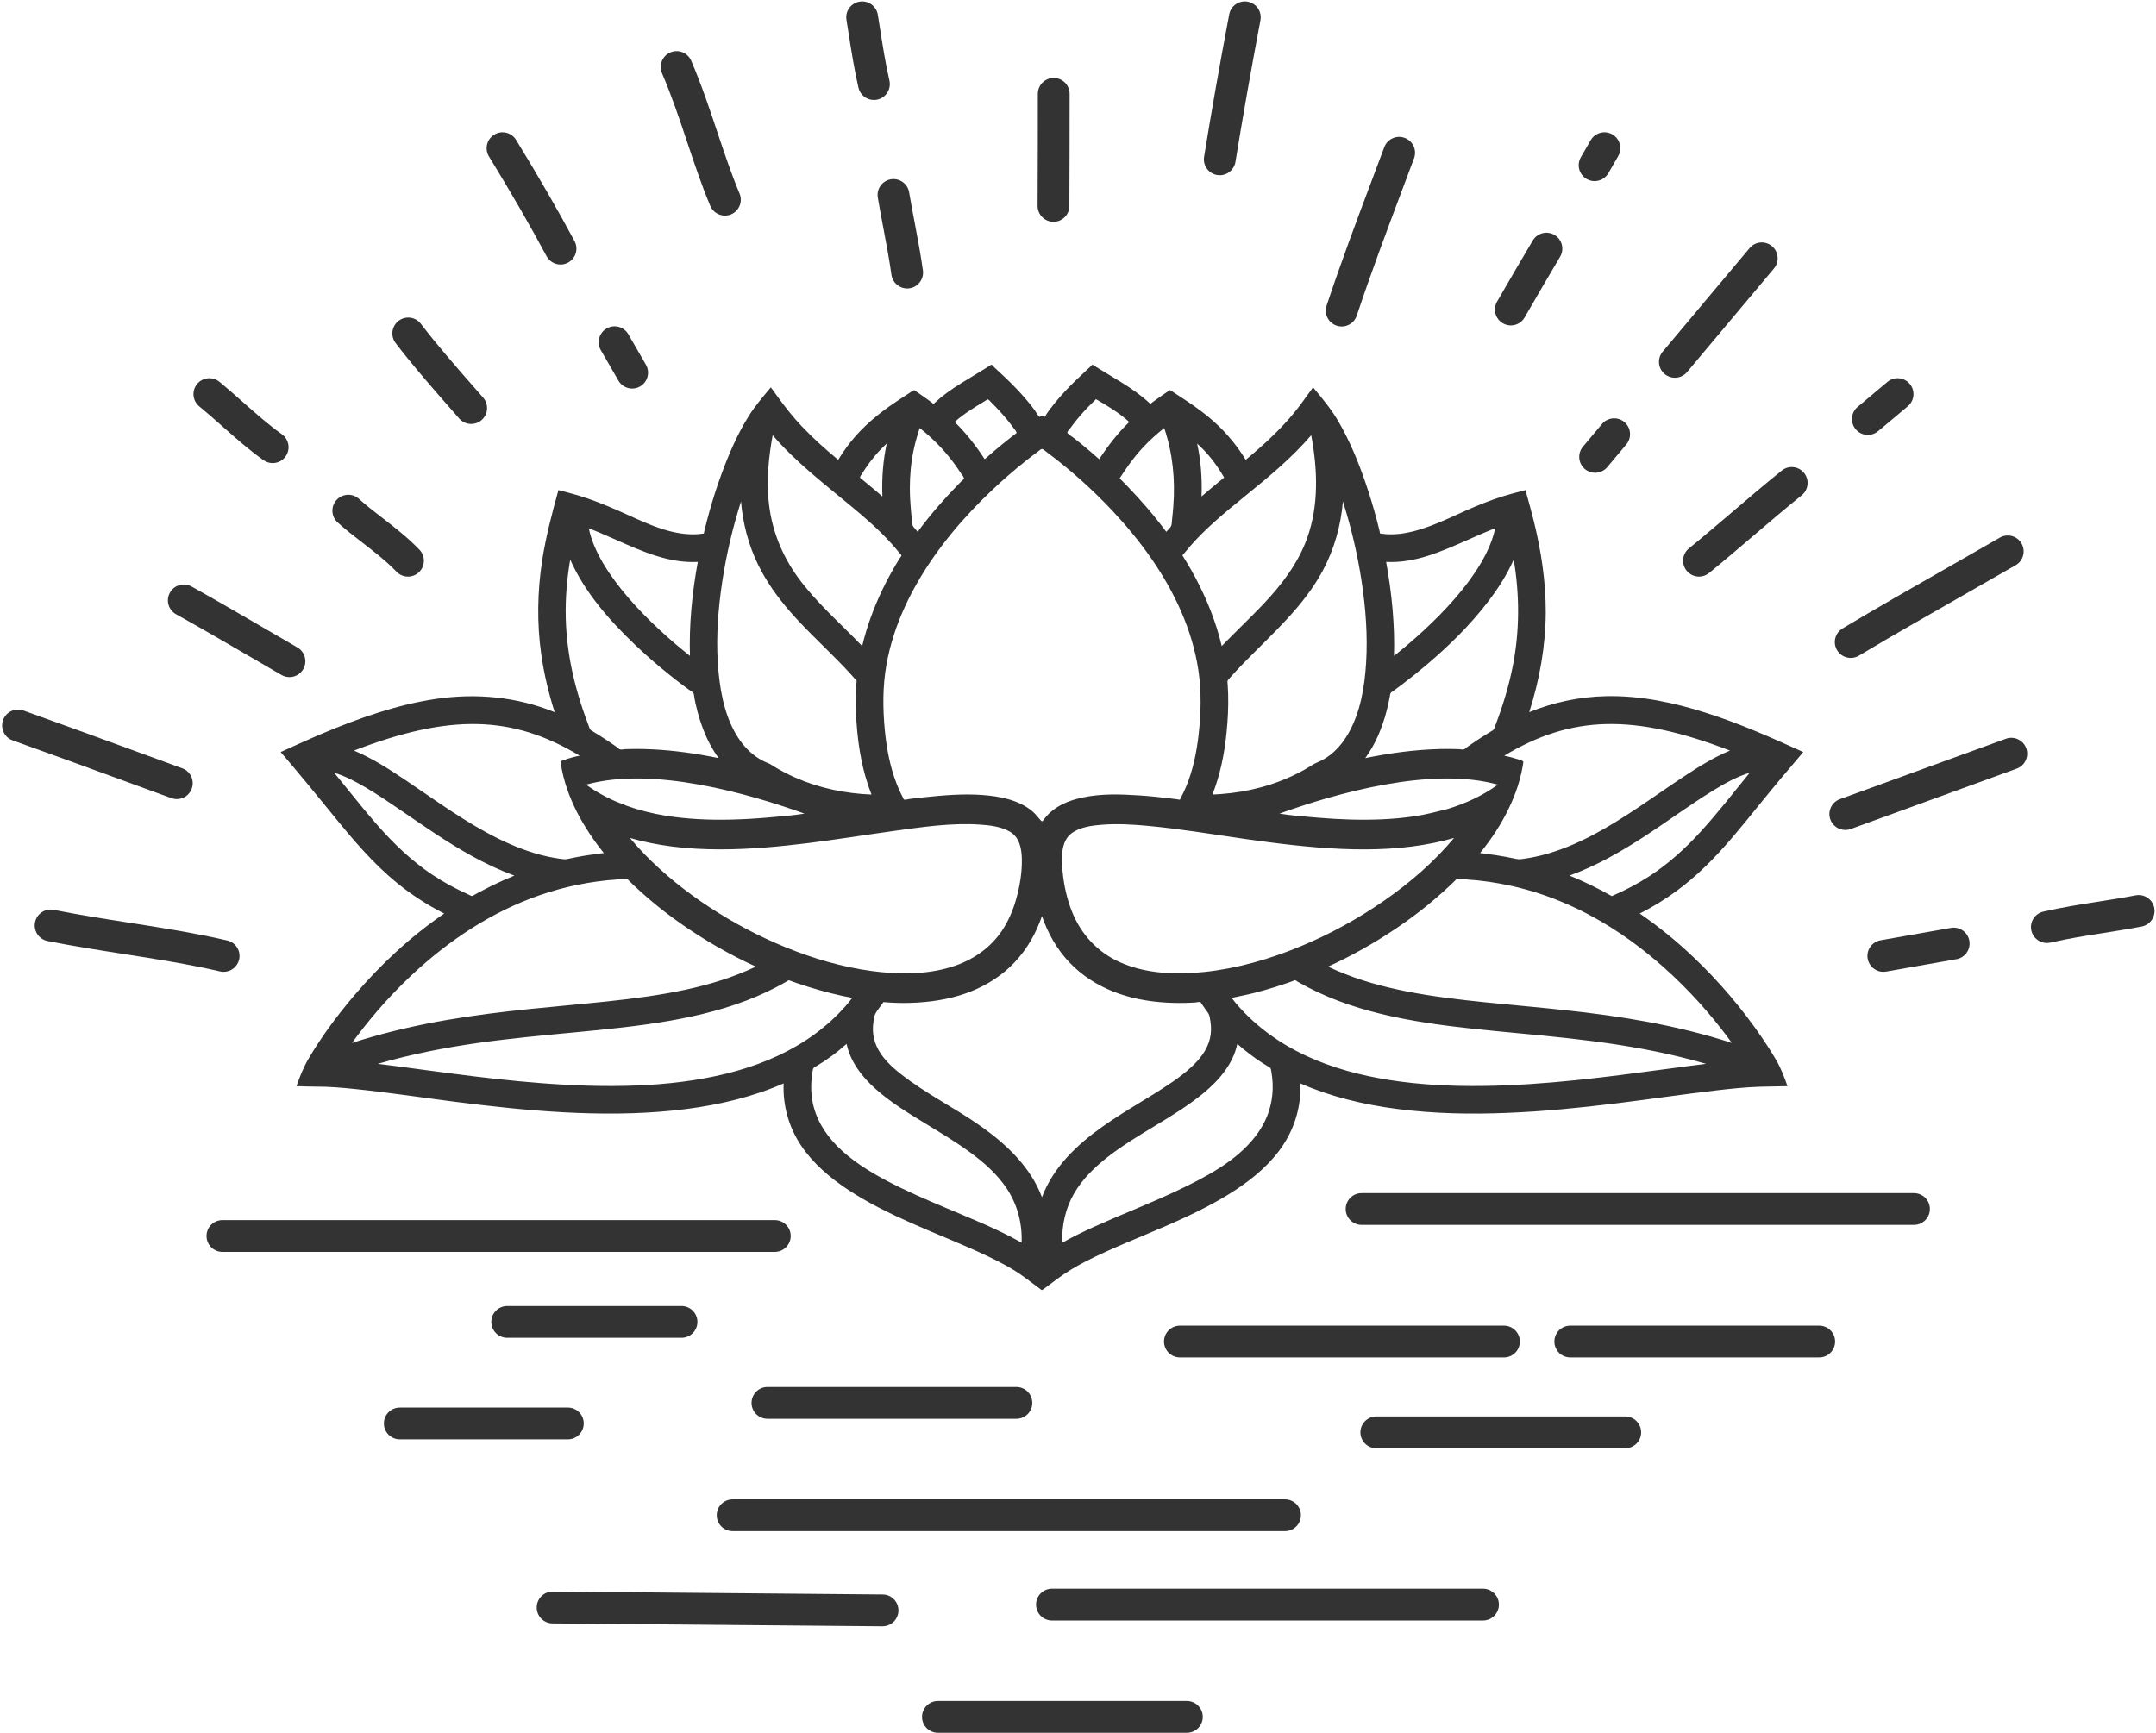 <?xml version="1.0" encoding="UTF-8"?><svg xmlns="http://www.w3.org/2000/svg" xmlns:xlink="http://www.w3.org/1999/xlink" height="312.5" preserveAspectRatio="xMidYMid meet" version="1.0" viewBox="286.7 358.1 388.7 312.5" width="388.7" zoomAndPan="magnify"><g fill="#333" id="change1_1"><path d="M 352.637 500.113 C 354.867 501.426 357.008 502.883 359.141 504.344 C 363.238 507.148 367.312 510 371.664 512.406 C 374.164 513.789 376.754 515.023 379.441 515.996 C 378.023 516.574 376.625 517.203 375.25 517.879 C 374.555 518.223 373.867 518.578 373.184 518.941 C 372.863 519.113 372.543 519.289 372.227 519.469 C 372.074 519.551 371.914 519.688 371.754 519.672 C 371.586 519.648 371.352 519.492 371.191 519.426 C 368.918 518.41 366.723 517.227 364.648 515.848 C 360.863 513.328 357.598 510.164 354.609 506.75 C 352.781 504.66 351.039 502.496 349.297 500.34 C 348.531 499.391 347.75 498.43 346.949 497.449 C 348.957 498.055 350.836 499.055 352.637 500.113 Z M 391.207 494.375 C 390.227 494.57 389.242 494.832 388.301 495.188 C 388.176 495.234 387.961 495.281 387.855 495.367 C 387.707 495.496 387.781 495.375 387.77 495.539 C 387.762 495.613 387.797 495.723 387.809 495.801 C 387.863 496.152 387.926 496.508 387.992 496.859 C 388.156 497.688 388.355 498.508 388.602 499.32 C 389.465 502.176 390.766 504.891 392.348 507.418 C 393.324 508.984 394.395 510.496 395.562 511.93 C 393.797 512.152 392.039 512.387 390.293 512.738 C 389.875 512.82 389.461 512.906 389.047 513 C 388.598 513.102 388.219 513.043 387.766 512.98 C 386.992 512.879 386.223 512.738 385.461 512.574 C 382.352 511.895 379.367 510.73 376.52 509.324 C 370.645 506.422 365.359 502.516 359.941 498.871 C 356.938 496.855 353.863 494.848 350.512 493.453 C 367.805 486.785 379.074 487.059 391.207 494.375 Z M 389.5 459.012 C 392.113 464.898 396.527 469.922 401.145 474.332 C 403.148 476.246 405.246 478.066 407.41 479.801 C 408.246 480.469 409.09 481.125 409.945 481.766 C 410.273 482.012 410.605 482.258 410.938 482.496 C 411.172 482.668 411.629 482.891 411.742 483.145 C 411.848 483.375 411.844 483.719 411.895 483.973 C 411.949 484.27 412.012 484.566 412.074 484.863 C 412.188 485.398 412.316 485.93 412.457 486.461 C 412.738 487.523 413.074 488.574 413.469 489.602 C 414.18 491.445 415.094 493.219 416.266 494.812 C 412.363 494.012 408.41 493.438 404.43 493.234 C 403.434 493.184 402.438 493.156 401.441 493.156 C 400.961 493.156 400.48 493.164 400 493.18 C 399.797 493.184 399.598 493.191 399.395 493.199 C 399.156 493.211 398.727 493.312 398.496 493.246 C 398.301 493.191 398.074 492.941 397.91 492.824 C 397.719 492.688 397.523 492.551 397.328 492.418 C 396.902 492.121 396.473 491.828 396.039 491.543 C 395.246 491.016 394.441 490.508 393.621 490.016 C 393.395 489.879 393.184 489.797 393.059 489.566 C 392.949 489.359 392.883 489.109 392.801 488.895 C 392.613 488.402 392.43 487.91 392.254 487.414 C 391.918 486.484 391.602 485.547 391.309 484.605 C 390.77 482.883 390.297 481.137 389.91 479.371 C 389.203 476.137 388.781 472.836 388.699 469.523 C 388.613 466.004 388.914 462.484 389.5 459.012 Z M 397.789 455.457 C 402.695 457.629 407.359 459.695 412.504 459.426 C 411.461 465.102 410.914 470.938 411.09 476.379 C 404.281 470.992 394.562 461.707 392.848 453.363 C 394.535 454.02 396.18 454.742 397.789 455.457 Z M 416.656 464.805 C 417.301 459.867 418.355 454.98 419.777 450.211 C 419.941 449.648 420.117 449.09 420.293 448.531 C 420.625 452.457 421.621 456.309 423.34 459.859 C 424.848 462.961 426.863 465.773 429.121 468.367 C 431.488 471.09 434.109 473.578 436.66 476.125 C 437.504 476.969 438.34 477.816 439.156 478.68 C 439.547 479.094 439.93 479.508 440.309 479.93 C 440.48 480.117 440.648 480.312 440.816 480.504 C 440.895 480.59 441.086 480.746 441.121 480.852 C 441.172 481.008 441.082 481.332 441.07 481.496 C 440.898 483.891 440.965 486.293 441.141 488.684 C 441.461 493.004 442.219 497.344 443.824 501.383 C 439.09 501.203 434.375 500.223 430.035 498.305 C 428.805 497.762 427.605 497.141 426.453 496.453 C 426.078 496.23 425.719 495.953 425.32 495.781 C 424.945 495.625 424.574 495.473 424.215 495.285 C 422.582 494.438 421.215 493.164 420.148 491.672 C 417.613 488.121 416.66 483.594 416.246 479.324 C 415.777 474.496 416.031 469.605 416.656 464.805 Z M 426.004 436.586 C 430.227 441.484 435.359 445.402 440.312 449.512 C 442.77 451.551 445.18 453.66 447.328 456.027 C 447.855 456.609 448.367 457.207 448.863 457.82 C 448.938 457.914 449.203 458.148 449.219 458.27 C 449.23 458.375 448.941 458.707 448.883 458.809 C 448.645 459.188 448.414 459.57 448.188 459.953 C 447.328 461.41 446.527 462.902 445.793 464.426 C 444.23 467.68 442.977 471.09 442.141 474.605 C 438.258 470.562 433.953 466.852 430.621 462.309 C 427.551 458.117 425.684 453.301 425.246 448.113 C 424.922 444.262 425.297 440.375 426.004 436.586 Z M 441.781 444.086 C 441.855 443.852 442.07 443.605 442.199 443.395 C 442.348 443.152 442.504 442.914 442.656 442.68 C 443.773 440.992 445.078 439.445 446.57 438.086 C 445.914 441.125 445.656 444.195 445.781 447.629 C 444.879 446.84 443.957 446.066 443.031 445.301 C 442.789 445.102 442.551 444.902 442.309 444.707 C 442.188 444.609 442.066 444.512 441.945 444.41 C 441.758 444.258 441.715 444.297 441.781 444.086 Z M 452.234 462.91 C 455.82 456.738 460.52 451.234 465.703 446.348 C 467.613 444.547 469.602 442.824 471.656 441.195 C 472.375 440.625 473.102 440.066 473.84 439.523 C 474.074 439.348 474.43 438.961 474.684 439.094 C 474.992 439.262 475.281 439.535 475.566 439.746 C 479.773 442.891 483.711 446.426 487.305 450.258 C 492.305 455.598 496.707 461.625 499.641 468.355 C 501.117 471.742 502.203 475.309 502.754 478.969 C 503.328 482.832 503.23 486.758 502.789 490.629 C 502.426 493.82 501.77 497.012 500.531 499.984 C 500.242 500.676 499.918 501.352 499.566 502.012 C 499.527 502.082 499.473 502.273 499.406 502.301 C 499.32 502.34 499.035 502.25 498.93 502.238 C 498.457 502.176 497.984 502.121 497.512 502.062 C 495.73 501.848 493.938 501.66 492.148 501.543 C 488.805 501.324 485.34 501.195 482.039 501.883 C 480.453 502.211 478.898 502.699 477.5 503.539 C 476.828 503.941 476.211 504.418 475.66 504.977 C 475.395 505.246 475.148 505.535 474.918 505.836 C 474.75 506.055 474.637 506.359 474.391 506.102 C 473.887 505.574 473.488 504.984 472.934 504.5 C 472.297 503.941 471.57 503.473 470.809 503.102 C 469.379 502.402 467.824 501.984 466.262 501.738 C 462.875 501.211 459.391 501.324 455.988 501.617 C 454.219 501.77 452.453 501.953 450.691 502.176 C 450.484 502.199 449.875 502.375 449.688 502.285 C 449.605 502.242 449.52 501.98 449.473 501.887 C 449.355 501.664 449.234 501.441 449.125 501.215 C 448.82 500.594 448.551 499.957 448.305 499.312 C 447.125 496.234 446.527 492.953 446.215 489.68 C 445.844 485.785 445.828 481.887 446.504 478.023 C 447.141 474.41 448.289 470.902 449.812 467.57 C 450.539 465.977 451.352 464.426 452.234 462.91 Z M 451.438 439.156 C 451.719 437.848 452.078 436.559 452.512 435.289 C 454.812 437.102 456.871 439.184 458.617 441.539 C 459.07 442.152 459.508 442.777 459.926 443.418 C 460.066 443.633 460.566 444.223 460.484 444.426 C 460.43 444.566 460.125 444.785 460.016 444.895 C 459.859 445.055 459.703 445.211 459.547 445.371 C 458.293 446.652 457.074 447.969 455.902 449.32 C 454.59 450.832 453.332 452.391 452.145 454.004 C 451.914 453.727 451.684 453.457 451.449 453.188 C 451.305 453.023 451.246 452.953 451.215 452.727 C 451.191 452.547 451.168 452.367 451.148 452.188 C 451.059 451.473 450.98 450.754 450.922 450.035 C 450.809 448.734 450.738 447.43 450.734 446.121 C 450.73 443.785 450.949 441.445 451.438 439.156 Z M 464.73 430.133 C 464.891 430.023 465.367 430.621 465.504 430.762 C 465.742 430.996 465.98 431.238 466.215 431.48 C 466.684 431.969 467.141 432.465 467.586 432.973 C 468.008 433.453 468.41 433.949 468.805 434.453 C 469 434.707 469.191 434.965 469.383 435.227 C 469.551 435.457 469.859 435.766 469.945 436.027 C 470.008 436.223 469.988 436.172 469.816 436.305 C 469.715 436.383 469.613 436.457 469.516 436.535 C 469.305 436.695 469.09 436.859 468.883 437.023 C 468.418 437.387 467.957 437.754 467.5 438.125 C 466.391 439.027 465.301 439.957 464.23 440.91 C 462.531 438.301 460.809 436.148 458.812 434.195 C 460.406 432.758 462.137 431.707 464.73 430.133 Z M 479.684 435.281 C 479.871 435.02 480.062 434.762 480.258 434.508 C 480.648 434 481.055 433.508 481.473 433.023 C 482.363 431.996 483.312 431.027 484.289 430.082 C 486.379 431.273 488.5 432.578 490.289 434.195 C 488.293 436.148 486.57 438.301 484.871 440.91 C 483.836 439.988 482.781 439.086 481.711 438.211 C 481.25 437.836 480.785 437.465 480.316 437.098 C 480.105 436.93 479.086 436.289 479.117 436.09 C 479.16 435.848 479.535 435.484 479.684 435.281 Z M 496.594 435.289 C 498.148 439.883 498.602 444.637 498.23 449.461 C 498.172 450.246 498.094 451.027 498.004 451.809 C 497.961 452.16 497.984 452.719 497.809 453.02 C 497.602 453.367 497.223 453.691 496.961 454.004 C 494.844 451.133 492.508 448.426 490.031 445.859 C 489.754 445.57 489.473 445.285 489.191 445 C 489.035 444.844 488.879 444.684 488.723 444.527 C 488.629 444.434 488.59 444.426 488.605 444.312 C 488.617 444.219 488.742 444.094 488.797 444.008 C 489.227 443.332 489.672 442.668 490.141 442.016 C 490.992 440.828 491.918 439.688 492.922 438.621 C 494.059 437.418 495.293 436.312 496.594 435.289 Z M 500.152 457.93 C 500.508 457.484 500.875 457.047 501.254 456.613 C 502.633 455.031 504.141 453.562 505.699 452.16 C 507.559 450.496 509.492 448.926 511.426 447.352 C 515.395 444.121 519.473 440.793 523.098 436.586 C 524.242 442.695 524.496 449.152 522.383 455.086 C 520.73 459.723 517.715 463.625 514.355 467.16 C 511.945 469.695 509.387 472.082 506.965 474.605 C 505.945 470.324 504.309 466.203 502.242 462.32 C 501.711 461.312 501.145 460.324 500.555 459.348 C 500.391 459.074 500.223 458.809 500.055 458.539 C 500.023 458.484 499.887 458.312 499.887 458.27 C 499.887 458.199 500.105 457.988 500.152 457.93 Z M 507.398 444.215 C 506.031 445.328 504.664 446.453 503.32 447.629 C 503.445 444.195 503.191 441.125 502.531 438.086 C 504.398 439.785 505.91 441.66 507.398 444.215 Z M 528.809 448.531 C 530.312 453.234 531.441 458.062 532.184 462.945 C 532.922 467.789 533.293 472.723 532.992 477.621 C 532.727 481.988 531.965 486.586 529.754 490.426 C 528.812 492.059 527.578 493.531 526.02 494.605 C 525.305 495.098 524.543 495.449 523.75 495.797 C 523.363 495.965 523.016 496.238 522.652 496.453 C 522.066 496.805 521.473 497.133 520.863 497.445 C 516.52 499.688 511.711 500.93 506.844 501.293 C 506.32 501.332 505.801 501.363 505.281 501.383 C 506.688 497.832 507.445 494.051 507.828 490.258 C 508.062 487.941 508.188 485.602 508.121 483.27 C 508.105 482.68 508.074 482.09 508.035 481.496 C 508.023 481.348 507.98 481.164 507.996 481.016 C 508.02 480.797 508.035 480.793 508.184 480.621 C 508.387 480.387 508.59 480.156 508.797 479.93 C 509.59 479.047 510.406 478.188 511.238 477.344 C 516.262 472.219 521.754 467.402 525.188 460.988 C 527.25 457.133 528.441 452.887 528.809 448.531 Z M 536.723 486.168 C 536.934 485.344 537.113 484.512 537.27 483.672 C 537.32 483.391 537.305 483.152 537.516 482.969 C 537.621 482.871 537.75 482.797 537.867 482.715 C 538.422 482.316 538.973 481.906 539.516 481.496 C 541.082 480.309 542.613 479.078 544.105 477.805 C 548.047 474.445 551.77 470.781 554.926 466.668 C 556.746 464.297 558.387 461.754 559.602 459.012 C 560.672 465.332 560.688 471.746 559.469 478.043 C 558.754 481.723 557.664 485.32 556.332 488.816 C 556.242 489.059 556.164 489.34 556.043 489.566 C 555.926 489.785 555.766 489.848 555.543 489.98 C 555.117 490.234 554.695 490.492 554.277 490.758 C 553.43 491.293 552.598 491.848 551.777 492.418 C 551.602 492.535 551.43 492.656 551.258 492.781 C 551.086 492.902 550.816 493.188 550.609 493.246 C 550.41 493.301 550.062 493.215 549.859 493.207 C 549.605 493.195 549.355 493.188 549.105 493.18 C 548.141 493.148 547.176 493.148 546.211 493.176 C 541.715 493.289 537.238 493.91 532.84 494.812 C 534.535 492.5 535.836 489.617 536.723 486.168 Z M 551.316 455.457 C 552.926 454.742 554.566 454.02 556.258 453.363 C 554.543 461.707 544.824 470.992 538.016 476.379 C 538.191 470.938 537.641 465.102 536.602 459.426 C 541.742 459.695 546.41 457.629 551.316 455.457 Z M 598.594 493.453 C 595.645 494.68 592.91 496.391 590.25 498.148 C 587.453 499.996 584.719 501.941 581.926 503.797 C 576.621 507.328 571.008 510.691 564.785 512.301 C 563.938 512.52 563.086 512.703 562.223 512.848 C 561.793 512.922 561.359 512.984 560.93 513.035 C 560.422 513.098 560.012 512.988 559.516 512.883 C 557.535 512.461 555.543 512.18 553.539 511.93 C 555.582 509.422 557.395 506.676 558.777 503.75 C 559.367 502.504 559.891 501.23 560.316 499.914 C 560.578 499.113 560.801 498.301 560.984 497.477 C 561.062 497.137 561.133 496.789 561.191 496.441 C 561.223 496.273 561.25 496.102 561.277 495.93 C 561.289 495.844 561.305 495.758 561.316 495.668 C 561.344 495.496 561.379 495.477 561.246 495.367 C 561 495.16 560.469 495.062 560.16 494.965 C 559.812 494.852 559.453 494.75 559.098 494.656 C 558.699 494.551 558.301 494.457 557.895 494.375 C 570.027 487.059 581.301 486.785 598.594 493.453 Z M 593.297 508.09 C 590.535 511.113 587.5 513.875 584.062 516.105 C 581.914 517.5 579.637 518.688 577.285 519.695 C 574.789 518.281 572.246 517.047 569.66 515.996 C 574.406 514.281 578.812 511.762 583.035 509.023 C 587.27 506.281 591.324 503.246 595.633 500.613 C 597.688 499.359 599.84 498.148 602.152 497.449 C 599.242 501.023 596.41 504.684 593.297 508.09 Z M 588.191 533.949 C 592.875 538.336 596.477 542.77 598.938 546.176 C 593.918 544.551 588.777 543.305 583.59 542.348 C 578.73 541.449 573.828 540.801 568.914 540.27 C 564.145 539.75 559.367 539.344 554.594 538.859 C 549.828 538.375 545.059 537.816 540.355 536.895 C 535.992 536.039 531.68 534.859 527.598 533.082 C 527.105 532.867 526.617 532.645 526.133 532.41 C 530.43 530.457 534.555 528.113 538.469 525.477 C 540.359 524.199 542.195 522.844 543.973 521.406 C 544.949 520.609 545.906 519.789 546.848 518.949 C 547.293 518.551 547.73 518.148 548.16 517.738 C 548.379 517.531 548.598 517.324 548.812 517.113 C 548.922 517.004 549.031 516.895 549.141 516.785 C 549.312 516.617 549.266 516.645 549.48 516.613 C 550.008 516.535 550.66 516.664 551.191 516.703 C 551.863 516.746 552.535 516.805 553.207 516.875 C 554.488 517.012 555.766 517.191 557.035 517.422 C 559.273 517.82 561.453 518.359 563.625 519.043 C 567.801 520.355 571.809 522.18 575.578 524.398 C 580.133 527.082 584.34 530.336 588.191 533.949 Z M 586.645 550.941 C 581.391 551.645 576.133 552.344 570.855 552.887 C 565.223 553.461 559.566 553.871 553.898 553.934 C 548.324 553.996 542.727 553.73 537.211 552.863 C 532.016 552.047 526.871 550.688 522.098 548.457 C 517.492 546.305 513.289 543.312 509.926 539.488 C 509.711 539.242 509.496 538.992 509.289 538.742 C 509.234 538.676 508.785 538.043 508.734 538.059 C 510.066 537.754 511.426 537.516 512.758 537.176 C 514.074 536.84 515.383 536.465 516.68 536.062 C 517.352 535.852 518.016 535.629 518.68 535.402 C 519.02 535.285 519.355 535.168 519.695 535.047 C 519.82 535 520.066 534.844 520.191 534.863 C 520.336 534.883 520.539 535.066 520.664 535.137 C 521.836 535.816 523.039 536.441 524.266 537.016 C 529.145 539.305 534.363 540.777 539.645 541.805 C 545.18 542.883 550.793 543.492 556.398 544.039 C 562.238 544.605 568.086 545.109 573.902 545.863 C 579.98 546.648 586.031 547.719 591.961 549.297 C 592.738 549.504 593.516 549.719 594.289 549.945 C 591.887 550.238 589.328 550.578 586.645 550.941 Z M 514.293 561.137 C 511.375 566.223 505.879 569.395 500.785 571.922 C 497.395 573.605 493.902 575.07 490.414 576.539 C 485.992 578.402 481.75 580.191 478.219 582.199 C 478.102 579.074 478.789 575.984 480.367 573.273 C 481.887 570.68 484.074 568.555 486.43 566.719 C 491.891 562.457 498.344 559.625 503.688 555.211 C 506.492 552.895 508.996 549.992 509.773 546.348 C 511.195 547.598 512.691 548.762 514.289 549.781 C 514.688 550.039 515.094 550.289 515.504 550.531 C 515.684 550.637 515.727 550.645 515.801 550.824 C 515.855 550.961 515.875 551.121 515.898 551.266 C 516.023 551.98 516.105 552.707 516.141 553.438 C 516.258 556.133 515.641 558.797 514.293 561.137 Z M 517.367 504.824 C 527.406 501.207 544.688 496.246 556.746 499.598 C 554 501.586 550.887 503.02 547.648 503.996 C 545.727 504.477 543.844 504.977 541.883 505.273 C 539.883 505.578 537.867 505.766 535.852 505.852 C 532.016 506.02 528.172 505.879 524.352 505.559 C 522.027 505.367 519.672 505.188 517.367 504.824 Z M 528.598 511.188 C 534.176 511.426 539.809 511.215 545.289 510.086 C 546.484 509.84 547.676 509.547 548.848 509.207 C 545.238 513.535 540.922 517.266 536.301 520.477 C 531.543 523.785 526.426 526.59 521.07 528.801 C 515.578 531.062 509.785 532.746 503.867 533.371 C 498.805 533.906 493.395 533.738 488.672 531.648 C 484.648 529.871 481.664 526.672 480.012 522.613 C 479.055 520.262 478.5 517.719 478.266 515.195 C 478.066 513.031 477.898 509.887 479.844 508.402 C 481.359 507.246 483.52 506.977 485.355 506.828 C 488.113 506.605 490.902 506.777 493.652 507.031 C 499.527 507.574 505.352 508.562 511.188 509.395 C 516.965 510.215 522.766 510.938 528.598 511.188 Z M 475.395 572.07 C 475.078 572.695 474.801 573.336 474.551 573.988 C 472.52 568.605 468.25 564.547 463.656 561.281 C 458.906 557.902 453.59 555.336 449.016 551.711 C 447.293 550.344 445.602 548.738 444.703 546.688 C 444.312 545.785 444.094 544.816 444.074 543.836 C 444.062 543.305 444.105 542.777 444.188 542.258 C 444.258 541.832 444.312 541.305 444.512 540.918 C 444.848 540.262 445.395 539.652 445.816 539.043 C 445.855 538.992 445.914 538.848 445.973 538.82 C 446.031 538.789 446.305 538.836 446.379 538.84 C 446.609 538.855 446.844 538.875 447.074 538.891 C 447.91 538.938 448.75 538.973 449.586 538.973 C 452.945 538.957 456.301 538.609 459.531 537.652 C 462.574 536.754 465.441 535.309 467.883 533.273 C 470.371 531.195 472.328 528.516 473.652 525.562 C 473.984 524.824 474.289 524.074 474.551 523.312 C 475.617 526.395 477.258 529.305 479.52 531.672 C 481.723 533.98 484.414 535.715 487.371 536.895 C 490.449 538.125 493.77 538.727 497.074 538.906 C 498.77 538.996 500.473 538.992 502.168 538.883 C 502.371 538.867 502.953 538.723 503.129 538.816 C 503.188 538.848 503.25 538.988 503.285 539.043 C 503.535 539.402 503.785 539.758 504.031 540.113 C 504.215 540.375 504.445 540.637 504.594 540.918 C 504.801 541.312 504.855 541.863 504.926 542.305 C 505.082 543.312 505.074 544.348 504.844 545.344 C 504.371 547.414 503.004 549.117 501.477 550.531 C 499.391 552.453 496.961 553.988 494.562 555.484 C 492.086 557.027 489.562 558.5 487.137 560.121 C 482.473 563.23 477.949 566.969 475.395 572.07 Z M 470.887 582.199 C 466.613 579.77 462.02 577.945 457.5 576.039 C 453.766 574.465 450.027 572.867 446.445 570.961 C 443.277 569.277 440.164 567.332 437.625 564.77 C 435.371 562.496 433.672 559.691 433.141 556.5 C 432.855 554.766 432.906 552.992 433.203 551.266 C 433.23 551.121 433.25 550.961 433.305 550.824 C 433.395 550.602 433.582 550.543 433.789 550.418 C 434.293 550.117 434.789 549.805 435.273 549.484 C 436.219 548.859 437.125 548.188 438.004 547.473 C 438.449 547.109 438.895 546.73 439.328 546.348 C 440.02 549.57 442.07 552.242 444.48 554.402 C 447.176 556.828 450.301 558.738 453.387 560.617 C 456.227 562.352 459.098 564.055 461.777 566.035 C 464.199 567.828 466.5 569.875 468.184 572.395 C 470.129 575.305 471.016 578.711 470.887 582.199 Z M 428.684 547.625 C 424.031 550.059 418.953 551.586 413.805 552.535 C 408.344 553.547 402.777 553.918 397.23 553.941 C 391.57 553.965 385.914 553.617 380.285 553.086 C 374.949 552.582 369.637 551.902 364.328 551.191 C 363.707 551.109 363.082 551.023 362.461 550.941 C 359.777 550.578 357.219 550.238 354.812 549.945 C 360.777 548.215 366.879 547.023 373.023 546.156 C 378.855 545.336 384.727 544.801 390.59 544.242 C 396.23 543.703 401.883 543.148 407.473 542.172 C 412.793 541.242 418.07 539.922 423.055 537.812 C 424.277 537.293 425.48 536.73 426.656 536.117 C 427.258 535.805 427.855 535.477 428.441 535.137 C 428.559 535.07 428.723 534.93 428.852 534.898 C 429 534.859 429.184 534.965 429.34 535.02 C 429.699 535.152 430.062 535.277 430.422 535.402 C 433.059 536.305 435.734 537.066 438.453 537.668 C 439.09 537.809 439.746 537.902 440.371 538.059 C 440.32 538.043 439.898 538.641 439.848 538.703 C 439.629 538.969 439.406 539.23 439.18 539.488 C 438.75 539.973 438.312 540.449 437.855 540.91 C 436.957 541.82 436.012 542.68 435.016 543.484 C 433.055 545.078 430.922 546.457 428.684 547.625 Z M 432.363 510.141 C 437.531 509.496 442.676 508.664 447.836 507.949 C 452.961 507.242 458.223 506.449 463.41 506.805 C 465.195 506.926 467.145 507.16 468.727 508.055 C 470.488 509.047 470.879 511.07 470.926 512.957 C 470.984 515.395 470.562 517.902 469.898 520.246 C 469.34 522.23 468.523 524.152 467.383 525.875 C 465.215 529.133 461.938 531.324 458.227 532.469 C 453.598 533.898 448.586 533.844 443.828 533.203 C 438.523 532.488 433.328 530.953 428.379 528.941 C 423.562 526.98 418.945 524.539 414.602 521.691 C 410.352 518.906 406.363 515.715 402.824 512.066 C 401.934 511.145 401.074 510.191 400.258 509.207 C 405.012 510.59 410.426 511.273 416.531 511.273 C 421.824 511.273 427.109 510.789 432.363 510.141 Z M 425.188 505.523 C 422.938 505.719 420.684 505.852 418.43 505.902 C 414.484 505.996 410.527 505.812 406.633 505.184 C 404.266 504.797 401.922 504.215 399.664 503.402 C 399.086 503.113 398.43 502.938 397.836 502.68 C 397.176 502.395 396.523 502.09 395.887 501.762 C 394.66 501.125 393.477 500.406 392.359 499.598 C 404.418 496.246 421.695 501.207 431.734 504.824 C 429.574 505.168 427.363 505.332 425.188 505.523 Z M 350.164 546.176 C 352.629 542.77 356.23 538.336 360.91 533.949 C 367.605 527.672 375.406 522.484 384.121 519.492 C 388.574 517.961 393.203 517.02 397.91 516.703 C 398.438 516.664 399.098 516.535 399.625 516.613 C 399.715 516.629 399.758 516.629 399.781 516.625 C 399.789 516.641 399.816 516.66 399.875 516.699 C 399.984 516.77 400.09 516.91 400.184 517.004 C 400.434 517.25 400.688 517.496 400.945 517.738 C 401.859 518.609 402.805 519.449 403.766 520.27 C 405.547 521.797 407.414 523.227 409.336 524.578 C 413.621 527.594 418.199 530.238 422.973 532.41 C 418.984 534.32 414.73 535.613 410.414 536.551 C 405.777 537.555 401.062 538.164 396.348 538.668 C 391.551 539.18 386.742 539.586 381.941 540.082 C 377.07 540.586 372.203 541.188 367.371 542.016 C 362.215 542.902 357.102 544.055 352.09 545.57 C 351.445 545.766 350.805 545.969 350.164 546.176 Z M 346.621 504.941 C 350.191 509.348 353.859 513.723 358.273 517.32 C 360.902 519.465 363.762 521.309 366.785 522.84 C 360.703 527 355.266 532.074 350.5 537.684 C 347.516 541.199 344.734 544.938 342.383 548.914 C 341.438 550.516 340.762 552.211 340.145 553.969 C 341.32 554.004 342.496 554.055 343.672 554.051 C 346.051 554.039 348.43 554.25 350.789 554.496 C 356.848 555.121 362.871 556.039 368.91 556.809 C 375.336 557.625 381.777 558.328 388.246 558.68 C 394.863 559.035 401.52 559.039 408.121 558.359 C 414.23 557.73 420.312 556.504 426.047 554.27 C 426.695 554.016 427.34 553.754 427.977 553.473 C 427.82 557.445 428.891 561.32 431.094 564.629 C 433.281 567.914 436.359 570.512 439.633 572.672 C 443.184 575.012 447.023 576.887 450.902 578.613 C 455.523 580.668 460.254 582.48 464.816 584.656 C 467.09 585.742 469.348 586.914 471.379 588.418 C 472.32 589.113 473.262 589.812 474.199 590.512 C 474.309 590.594 474.414 590.676 474.523 590.754 L 474.551 590.605 L 474.578 590.754 C 475.52 590.055 476.461 589.355 477.402 588.656 C 478.996 587.473 480.695 586.465 482.461 585.559 C 487.098 583.18 491.984 581.324 496.758 579.246 C 500.664 577.547 504.539 575.734 508.172 573.5 C 511.547 571.422 514.766 568.941 517.191 565.773 C 519.566 562.672 520.977 558.973 521.129 555.059 C 521.148 554.531 521.148 554.004 521.129 553.473 C 526.664 555.891 532.594 557.305 538.566 558.078 C 545.133 558.934 551.777 559.059 558.387 558.793 C 564.914 558.535 571.422 557.887 577.902 557.094 C 584.016 556.348 590.109 555.434 596.23 554.723 C 598.77 554.43 601.32 554.164 603.879 554.074 C 605.387 554.023 606.898 554.027 608.41 553.984 C 608.594 553.98 608.777 553.973 608.961 553.969 C 608.387 552.332 607.777 550.727 606.902 549.223 C 606.113 547.863 605.258 546.539 604.371 545.238 C 600.801 540 596.66 535.133 592.066 530.762 C 589.031 527.871 585.777 525.207 582.32 522.84 C 591.977 517.945 597.238 511.434 603.68 503.465 C 606.34 500.172 609.051 496.93 611.805 493.719 C 606.109 491.129 600.391 488.594 594.422 486.688 C 588.559 484.812 582.441 483.504 576.254 483.641 C 571.496 483.742 566.812 484.738 562.402 486.523 C 564.262 480.691 565.355 474.625 565.379 468.496 C 565.398 462.953 564.551 457.461 563.23 452.09 C 562.766 450.207 562.238 448.344 561.727 446.48 C 560.883 446.703 560.035 446.922 559.191 447.148 C 556.934 447.758 554.734 448.578 552.574 449.484 C 548.402 451.23 544.258 453.555 539.742 454.277 C 538.699 454.441 537.637 454.508 536.582 454.43 C 536.34 454.41 536.098 454.387 535.859 454.352 C 535.785 454.344 535.582 454.348 535.527 454.305 C 535.469 454.25 535.438 453.926 535.418 453.848 C 535.273 453.242 535.121 452.641 534.965 452.039 C 534.367 449.766 533.691 447.512 532.93 445.285 C 531.621 441.461 530.074 437.676 528.047 434.172 C 526.734 431.902 525.098 429.949 523.43 427.949 C 522.715 428.934 522.012 429.926 521.285 430.902 C 519.469 433.359 517.367 435.59 515.133 437.668 C 513.887 438.824 512.598 439.934 511.289 441.023 C 509.445 438.004 507.137 435.355 504.387 433.129 C 502.93 431.949 501.387 430.879 499.816 429.852 C 499.309 429.516 498.793 429.188 498.281 428.855 C 498.109 428.746 497.875 428.52 497.684 428.473 C 497.566 428.445 497.559 428.473 497.441 428.555 C 497.047 428.824 496.652 429.098 496.258 429.367 C 495.844 429.652 495.43 429.945 495.023 430.238 C 494.824 430.383 494.629 430.527 494.434 430.676 C 494.391 430.707 494.141 430.941 494.09 430.938 C 494.039 430.93 493.844 430.703 493.805 430.668 C 492.391 429.363 490.809 428.266 489.184 427.242 C 487.699 426.312 486.191 425.422 484.699 424.504 C 484.461 424.355 484.219 424.207 483.98 424.059 C 483.906 424.016 483.73 423.863 483.648 423.875 C 483.543 423.891 483.332 424.168 483.258 424.238 C 483.039 424.438 482.82 424.641 482.602 424.844 C 481.305 426.047 480.02 427.266 478.805 428.555 C 478.102 429.309 477.422 430.082 476.773 430.887 C 476.48 431.254 476.191 431.629 475.91 432.008 C 475.762 432.207 475.613 432.41 475.473 432.613 C 475.418 432.688 475.086 433.289 475 433.297 C 474.867 433.312 474.707 433.035 474.551 433.035 C 474.5 433.035 474.43 433.098 474.379 433.121 C 474.324 433.148 474.273 433.203 474.219 433.223 C 474.043 433.285 474.203 433.344 474.027 433.184 C 473.715 432.895 473.484 432.402 473.234 432.059 C 472.914 431.625 472.586 431.199 472.246 430.781 C 470.945 429.18 469.512 427.691 468.02 426.27 C 467.504 425.77 466.977 425.281 466.449 424.797 C 466.258 424.617 466.066 424.441 465.875 424.262 C 465.801 424.195 465.551 423.871 465.445 423.867 C 465.367 423.859 465.188 424.02 465.125 424.059 C 464.863 424.219 464.602 424.383 464.34 424.543 C 463.773 424.891 463.211 425.234 462.648 425.578 C 460.891 426.648 459.105 427.688 457.445 428.906 C 456.68 429.469 455.945 430.066 455.25 430.711 C 455.203 430.754 455.066 430.93 455.016 430.938 C 454.953 430.941 454.723 430.715 454.668 430.676 C 454.477 430.527 454.277 430.383 454.082 430.238 C 453.672 429.941 453.254 429.648 452.836 429.359 C 452.438 429.086 452.051 428.793 451.641 428.539 C 451.512 428.461 451.535 428.445 451.422 428.473 C 451.211 428.527 450.941 428.781 450.758 428.898 C 449.43 429.754 448.105 430.613 446.824 431.531 C 443.98 433.57 441.398 435.91 439.332 438.746 C 438.793 439.484 438.289 440.246 437.812 441.023 C 435.516 439.105 433.27 437.117 431.215 434.941 C 429.641 433.273 428.234 431.484 426.895 429.629 C 426.488 429.066 426.082 428.508 425.676 427.949 C 424.293 429.609 422.879 431.23 421.727 433.062 C 419.648 436.371 418.086 440.004 416.746 443.664 C 415.953 445.836 415.25 448.039 414.621 450.262 C 414.289 451.453 413.977 452.648 413.684 453.848 C 413.668 453.922 413.633 454.258 413.574 454.305 C 413.539 454.328 413.367 454.336 413.312 454.344 C 413.051 454.379 412.785 454.406 412.52 454.43 C 411.996 454.469 411.469 454.473 410.941 454.445 C 406.414 454.215 402.188 451.938 398.113 450.16 C 395.723 449.121 393.305 448.137 390.805 447.398 C 389.672 447.066 388.52 446.781 387.379 446.48 C 386.219 450.688 385.094 454.902 384.438 459.227 C 383.586 464.809 383.484 470.48 384.277 476.078 C 384.777 479.621 385.613 483.113 386.699 486.523 C 379.891 483.762 372.551 483.062 365.309 484.133 C 358.305 485.168 351.543 487.559 345.039 490.285 C 342.438 491.375 339.871 492.551 337.301 493.719 C 340.469 497.41 343.559 501.16 346.621 504.941"/><path d="M 631.766 573.258 L 532.176 573.258 C 530.594 573.258 529.312 574.539 529.312 576.121 C 529.312 577.703 530.594 578.984 532.176 578.984 L 631.766 578.984 C 633.348 578.984 634.633 577.703 634.633 576.121 C 634.633 574.539 633.348 573.258 631.766 573.258"/><path d="M 429.254 580.988 C 429.254 579.406 427.969 578.125 426.387 578.125 L 326.797 578.125 C 325.215 578.125 323.934 579.406 323.934 580.988 C 323.934 582.57 325.215 583.855 326.797 583.855 L 426.387 583.855 C 427.969 583.855 429.254 582.57 429.254 580.988"/><path d="M 415.918 631.348 C 415.918 632.93 417.199 634.211 418.785 634.211 L 518.375 634.211 C 519.957 634.211 521.238 632.93 521.238 631.348 C 521.238 629.766 519.957 628.484 518.375 628.484 L 418.785 628.484 C 417.199 628.484 415.918 629.766 415.918 631.348"/><path d="M 554.066 644.598 L 476.352 644.598 C 474.77 644.598 473.488 645.883 473.488 647.461 C 473.488 649.043 474.77 650.328 476.352 650.328 L 554.066 650.328 C 555.648 650.328 556.934 649.043 556.934 647.461 C 556.934 645.883 555.648 644.598 554.066 644.598"/><path d="M 445.84 645.641 L 386.355 645.117 C 386.344 645.117 386.336 645.117 386.328 645.117 C 384.758 645.117 383.477 646.387 383.465 647.957 C 383.449 649.539 384.723 650.836 386.305 650.848 L 445.789 651.367 C 445.801 651.367 445.809 651.367 445.816 651.367 C 447.387 651.367 448.664 650.102 448.68 648.527 C 448.691 646.945 447.422 645.652 445.84 645.641"/><path d="M 560.711 600.023 C 560.711 598.441 559.43 597.156 557.848 597.156 L 499.422 597.156 C 497.84 597.156 496.555 598.441 496.555 600.023 C 496.555 601.605 497.84 602.887 499.422 602.887 L 557.848 602.887 C 559.43 602.887 560.711 601.605 560.711 600.023"/><path d="M 614.684 597.156 L 569.797 597.156 C 568.215 597.156 566.934 598.441 566.934 600.023 C 566.934 601.605 568.215 602.887 569.797 602.887 L 614.684 602.887 C 616.266 602.887 617.547 601.605 617.547 600.023 C 617.547 598.441 616.266 597.156 614.684 597.156"/><path d="M 391.941 614.793 C 391.941 613.211 390.66 611.93 389.078 611.93 L 358.777 611.93 C 357.195 611.93 355.91 613.211 355.91 614.793 C 355.91 616.375 357.195 617.66 358.777 617.66 L 389.078 617.66 C 390.66 617.66 391.941 616.375 391.941 614.793"/><path d="M 579.715 613.535 L 534.832 613.535 C 533.25 613.535 531.965 614.816 531.965 616.398 C 531.965 617.98 533.25 619.266 534.832 619.266 L 579.715 619.266 C 581.297 619.266 582.578 617.98 582.578 616.398 C 582.578 614.816 581.297 613.535 579.715 613.535"/><path d="M 469.945 613.953 C 471.527 613.953 472.809 612.672 472.809 611.09 C 472.809 609.508 471.527 608.223 469.945 608.223 L 425.059 608.223 C 423.477 608.223 422.195 609.508 422.195 611.09 C 422.195 612.672 423.477 613.953 425.059 613.953 L 469.945 613.953"/><path d="M 500.68 664.844 L 455.797 664.844 C 454.215 664.844 452.93 666.129 452.93 667.711 C 452.93 669.289 454.215 670.574 455.797 670.574 L 500.68 670.574 C 502.262 670.574 503.547 669.289 503.547 667.711 C 503.547 666.129 502.262 664.844 500.68 664.844"/><path d="M 378.141 593.617 C 376.559 593.617 375.277 594.898 375.277 596.48 C 375.277 598.062 376.559 599.348 378.141 599.348 L 409.566 599.348 C 411.148 599.348 412.434 598.062 412.434 596.48 C 412.434 594.898 411.148 593.617 409.566 593.617 L 378.141 593.617"/><path d="M 476.617 398.098 C 476.621 398.098 476.625 398.098 476.633 398.098 C 478.207 398.098 479.488 396.824 479.496 395.246 C 479.527 388.488 479.539 381.684 479.539 375.023 C 479.535 373.441 478.254 372.16 476.676 372.16 L 476.672 372.16 C 475.09 372.16 473.809 373.445 473.809 375.027 C 473.812 381.676 473.797 388.469 473.766 395.219 C 473.758 396.801 475.035 398.09 476.617 398.098"/><path d="M 439.629 363.73 C 440.195 367.336 440.684 370.445 441.461 373.895 C 441.762 375.227 442.941 376.129 444.254 376.129 C 444.461 376.129 444.676 376.105 444.887 376.059 C 446.43 375.711 447.398 374.176 447.051 372.633 C 446.312 369.371 445.84 366.344 445.289 362.84 L 444.961 360.77 C 444.715 359.211 443.242 358.141 441.684 358.395 C 440.117 358.645 439.055 360.109 439.305 361.676 L 439.629 363.73"/><path d="M 444.957 393.73 C 445.27 395.594 445.625 397.477 445.973 399.301 C 446.492 402.051 447.031 404.898 447.414 407.648 C 447.609 409.082 448.84 410.121 450.246 410.121 C 450.379 410.121 450.512 410.113 450.645 410.094 C 452.211 409.879 453.305 408.43 453.09 406.863 C 452.688 403.969 452.137 401.055 451.602 398.234 C 451.262 396.441 450.91 394.586 450.605 392.781 C 450.344 391.219 448.863 390.168 447.309 390.43 C 445.746 390.691 444.695 392.172 444.957 393.73"/><path d="M 410.578 383.688 C 411.855 387.508 413.176 391.461 414.75 395.219 C 415.211 396.316 416.273 396.977 417.395 396.977 C 417.762 396.977 418.137 396.906 418.5 396.758 C 419.957 396.145 420.645 394.469 420.035 393.008 C 418.543 389.441 417.312 385.766 416.012 381.871 C 414.605 377.66 413.148 373.305 411.312 369.051 C 410.688 367.598 409.004 366.93 407.551 367.555 C 406.098 368.18 405.43 369.867 406.055 371.32 C 407.789 375.348 409.207 379.59 410.578 383.688"/><path d="M 385.234 404.289 C 385.754 405.254 386.738 405.801 387.762 405.801 C 388.219 405.801 388.684 405.691 389.113 405.457 C 390.508 404.711 391.031 402.973 390.281 401.578 C 387.227 395.891 383.68 389.746 379.742 383.324 C 378.914 381.973 377.152 381.551 375.805 382.379 C 374.453 383.203 374.031 384.969 374.855 386.316 C 378.738 392.648 382.23 398.695 385.234 404.289"/><path d="M 398.191 426.734 C 398.723 427.652 399.684 428.168 400.676 428.168 C 401.16 428.168 401.652 428.043 402.105 427.781 C 403.473 426.992 403.941 425.238 403.152 423.867 L 399.98 418.379 C 399.191 417.008 397.438 416.539 396.07 417.332 C 394.699 418.121 394.23 419.875 395.02 421.242 L 398.191 426.734"/><path d="M 367.781 431.617 L 369.488 433.57 C 370.055 434.219 370.852 434.551 371.648 434.551 C 372.316 434.551 372.988 434.32 373.531 433.844 C 374.723 432.805 374.848 430.996 373.805 429.805 C 373.234 429.148 372.66 428.496 372.09 427.844 C 368.879 424.18 365.559 420.391 362.578 416.492 C 361.617 415.234 359.816 414.996 358.562 415.953 C 357.305 416.918 357.066 418.715 358.027 419.973 C 361.125 424.023 364.508 427.883 367.781 431.617"/><path d="M 326.766 434.957 C 329.141 437.059 331.594 439.23 334.199 441.082 C 334.703 441.438 335.281 441.609 335.855 441.609 C 336.754 441.609 337.637 441.188 338.195 440.402 C 339.109 439.109 338.805 437.324 337.516 436.406 C 335.156 434.734 332.824 432.668 330.562 430.668 C 329.168 429.43 327.727 428.152 326.266 426.953 C 325.039 425.949 323.234 426.129 322.23 427.352 C 321.23 428.574 321.406 430.379 322.629 431.383 C 324.008 432.512 325.41 433.754 326.766 434.957"/><path d="M 352.078 455.984 C 354.184 457.613 356.355 459.297 358.191 461.203 C 358.754 461.785 359.504 462.078 360.254 462.078 C 360.969 462.078 361.688 461.812 362.242 461.277 C 363.383 460.18 363.414 458.367 362.316 457.227 C 360.195 455.023 357.852 453.211 355.586 451.453 C 354.082 450.293 352.664 449.195 351.418 448.062 C 350.246 447 348.438 447.09 347.371 448.262 C 346.309 449.434 346.395 451.242 347.566 452.309 C 348.98 453.59 350.555 454.809 352.078 455.984"/><path d="M 318.445 468.871 C 322.984 471.398 327.562 474.062 331.988 476.641 C 333.809 477.703 335.629 478.766 337.453 479.82 C 337.906 480.082 338.398 480.203 338.887 480.203 C 339.875 480.203 340.836 479.691 341.367 478.773 C 342.16 477.406 341.691 475.652 340.32 474.859 C 338.504 473.809 336.688 472.75 334.871 471.691 C 330.422 469.098 325.82 466.418 321.23 463.863 C 319.848 463.098 318.102 463.594 317.336 464.977 C 316.562 466.359 317.062 468.105 318.445 468.871"/><path d="M 317.594 502.031 C 317.918 502.148 318.25 502.203 318.578 502.203 C 319.746 502.203 320.844 501.484 321.27 500.324 C 321.812 498.836 321.047 497.191 319.562 496.648 L 313.223 494.328 C 305.766 491.598 298.059 488.777 290.914 486.223 C 289.426 485.691 287.785 486.465 287.254 487.953 C 286.719 489.445 287.496 491.086 288.984 491.617 C 296.105 494.164 303.809 496.984 311.254 499.711 L 317.594 502.031"/><path d="M 327.023 533.352 C 328.328 533.352 329.508 532.453 329.812 531.133 C 330.168 529.59 329.207 528.051 327.664 527.695 C 321.77 526.332 315.742 525.391 309.91 524.48 C 305.48 523.789 300.898 523.07 296.387 522.176 C 294.832 521.867 293.324 522.875 293.016 524.426 C 292.707 525.977 293.715 527.484 295.27 527.793 C 299.898 528.715 304.539 529.438 309.023 530.141 C 315.02 531.078 320.684 531.961 326.375 533.277 C 326.594 533.328 326.809 533.352 327.023 533.352"/><path d="M 638.43 525.43 L 625.742 527.664 C 624.184 527.938 623.145 529.426 623.418 530.984 C 623.664 532.371 624.871 533.352 626.234 533.352 C 626.402 533.352 626.57 533.336 626.738 533.309 L 639.422 531.07 C 640.98 530.797 642.02 529.309 641.746 527.75 C 641.473 526.191 639.984 525.152 638.43 525.43"/><path d="M 671.727 519.559 C 669.5 519.988 667.348 520.328 665.07 520.684 C 661.895 521.18 658.609 521.695 655.09 522.492 C 653.547 522.844 652.578 524.379 652.93 525.922 C 653.23 527.25 654.414 528.152 655.723 528.152 C 655.934 528.152 656.145 528.129 656.359 528.078 C 659.688 527.324 662.875 526.824 665.957 526.344 C 668.188 525.992 670.488 525.633 672.82 525.18 C 674.375 524.879 675.387 523.375 675.086 521.82 C 674.781 520.27 673.281 519.258 671.727 519.559"/><path d="M 648.332 491.324 L 618.406 502.215 C 616.918 502.758 616.152 504.398 616.691 505.887 C 617.117 507.051 618.215 507.773 619.387 507.773 C 619.711 507.773 620.043 507.719 620.363 507.598 L 650.293 496.707 C 651.777 496.164 652.547 494.523 652.004 493.035 C 651.465 491.547 649.816 490.781 648.332 491.324"/><path d="M 620.363 476.746 C 620.863 476.746 621.371 476.617 621.832 476.34 C 628.008 472.645 634.273 469.07 640.336 465.617 C 643.586 463.762 646.84 461.906 650.109 460.016 C 651.48 459.223 651.945 457.473 651.156 456.102 C 650.363 454.73 648.613 454.262 647.242 455.055 C 643.984 456.938 640.734 458.789 637.496 460.641 C 631.41 464.109 625.117 467.699 618.891 471.426 C 617.531 472.238 617.09 473.996 617.902 475.355 C 618.438 476.25 619.391 476.746 620.363 476.746"/><path d="M 591.195 456.992 C 589.969 457.992 589.785 459.801 590.785 461.023 C 591.352 461.719 592.176 462.078 593.008 462.078 C 593.645 462.078 594.285 461.867 594.816 461.438 C 597.465 459.277 600.082 457.043 602.613 454.883 C 605.465 452.449 608.41 449.93 611.523 447.414 C 612.758 446.422 612.945 444.617 611.953 443.387 C 610.957 442.156 609.152 441.965 607.926 442.961 C 604.75 445.523 601.773 448.066 598.895 450.523 C 596.27 452.766 593.793 454.879 591.195 456.992"/><path d="M 623.453 436.531 C 624.105 436.531 624.758 436.312 625.293 435.863 L 630.652 431.363 C 631.867 430.348 632.023 428.539 631.008 427.328 C 629.992 426.113 628.184 425.957 626.973 426.973 L 621.609 431.473 C 620.398 432.488 620.238 434.297 621.258 435.508 C 621.824 436.184 622.637 436.531 623.453 436.531"/><path d="M 575.516 434.562 L 572.086 438.648 C 571.07 439.859 571.227 441.668 572.438 442.684 C 572.977 443.137 573.629 443.355 574.277 443.355 C 575.098 443.355 575.906 443.008 576.477 442.332 L 579.906 438.242 C 580.922 437.031 580.766 435.223 579.551 434.207 C 578.34 433.191 576.531 433.352 575.516 434.562"/><path d="M 588.66 426.219 C 589.477 426.219 590.289 425.871 590.855 425.195 L 606.52 406.523 C 607.539 405.312 607.383 403.504 606.168 402.488 C 604.957 401.469 603.148 401.629 602.133 402.84 L 586.465 421.512 C 585.449 422.723 585.605 424.531 586.82 425.547 C 587.355 425.996 588.008 426.219 588.66 426.219"/><path d="M 557.656 416.402 C 558.105 416.66 558.598 416.785 559.082 416.785 C 560.074 416.785 561.035 416.27 561.566 415.352 C 563.852 411.387 565.945 407.801 567.965 404.398 C 568.773 403.035 568.324 401.277 566.965 400.473 C 565.602 399.664 563.848 400.113 563.039 401.473 C 561.004 404.898 558.898 408.504 556.602 412.488 C 555.812 413.859 556.285 415.613 557.656 416.402"/><path d="M 572.754 390.371 C 573.207 390.633 573.699 390.758 574.184 390.758 C 575.176 390.758 576.137 390.242 576.668 389.324 L 578.441 386.254 C 579.23 384.883 578.766 383.129 577.395 382.34 C 576.023 381.551 574.27 382.02 573.48 383.387 L 571.707 386.461 C 570.914 387.828 571.387 389.582 572.754 390.371"/><path d="M 527.684 416.828 C 527.984 416.93 528.289 416.977 528.59 416.977 C 529.789 416.977 530.906 416.215 531.309 415.016 C 533.883 407.273 536.684 399.828 539.391 392.625 C 540.145 390.617 540.895 388.629 541.633 386.645 C 542.188 385.164 541.434 383.516 539.949 382.961 C 538.465 382.41 536.816 383.164 536.266 384.645 C 535.527 386.621 534.781 388.609 534.027 390.609 C 531.301 397.859 528.48 405.359 525.871 413.207 C 525.371 414.707 526.184 416.328 527.684 416.828"/><path d="M 506.152 389.664 C 506.309 389.688 506.461 389.699 506.613 389.699 C 507.996 389.699 509.211 388.699 509.438 387.293 C 510.754 379.172 512.312 370.344 513.941 361.758 C 514.234 360.203 513.215 358.703 511.66 358.406 C 510.105 358.113 508.605 359.133 508.312 360.688 C 506.676 369.324 505.105 378.207 503.781 386.379 C 503.531 387.938 504.59 389.41 506.152 389.664"/></g></svg>